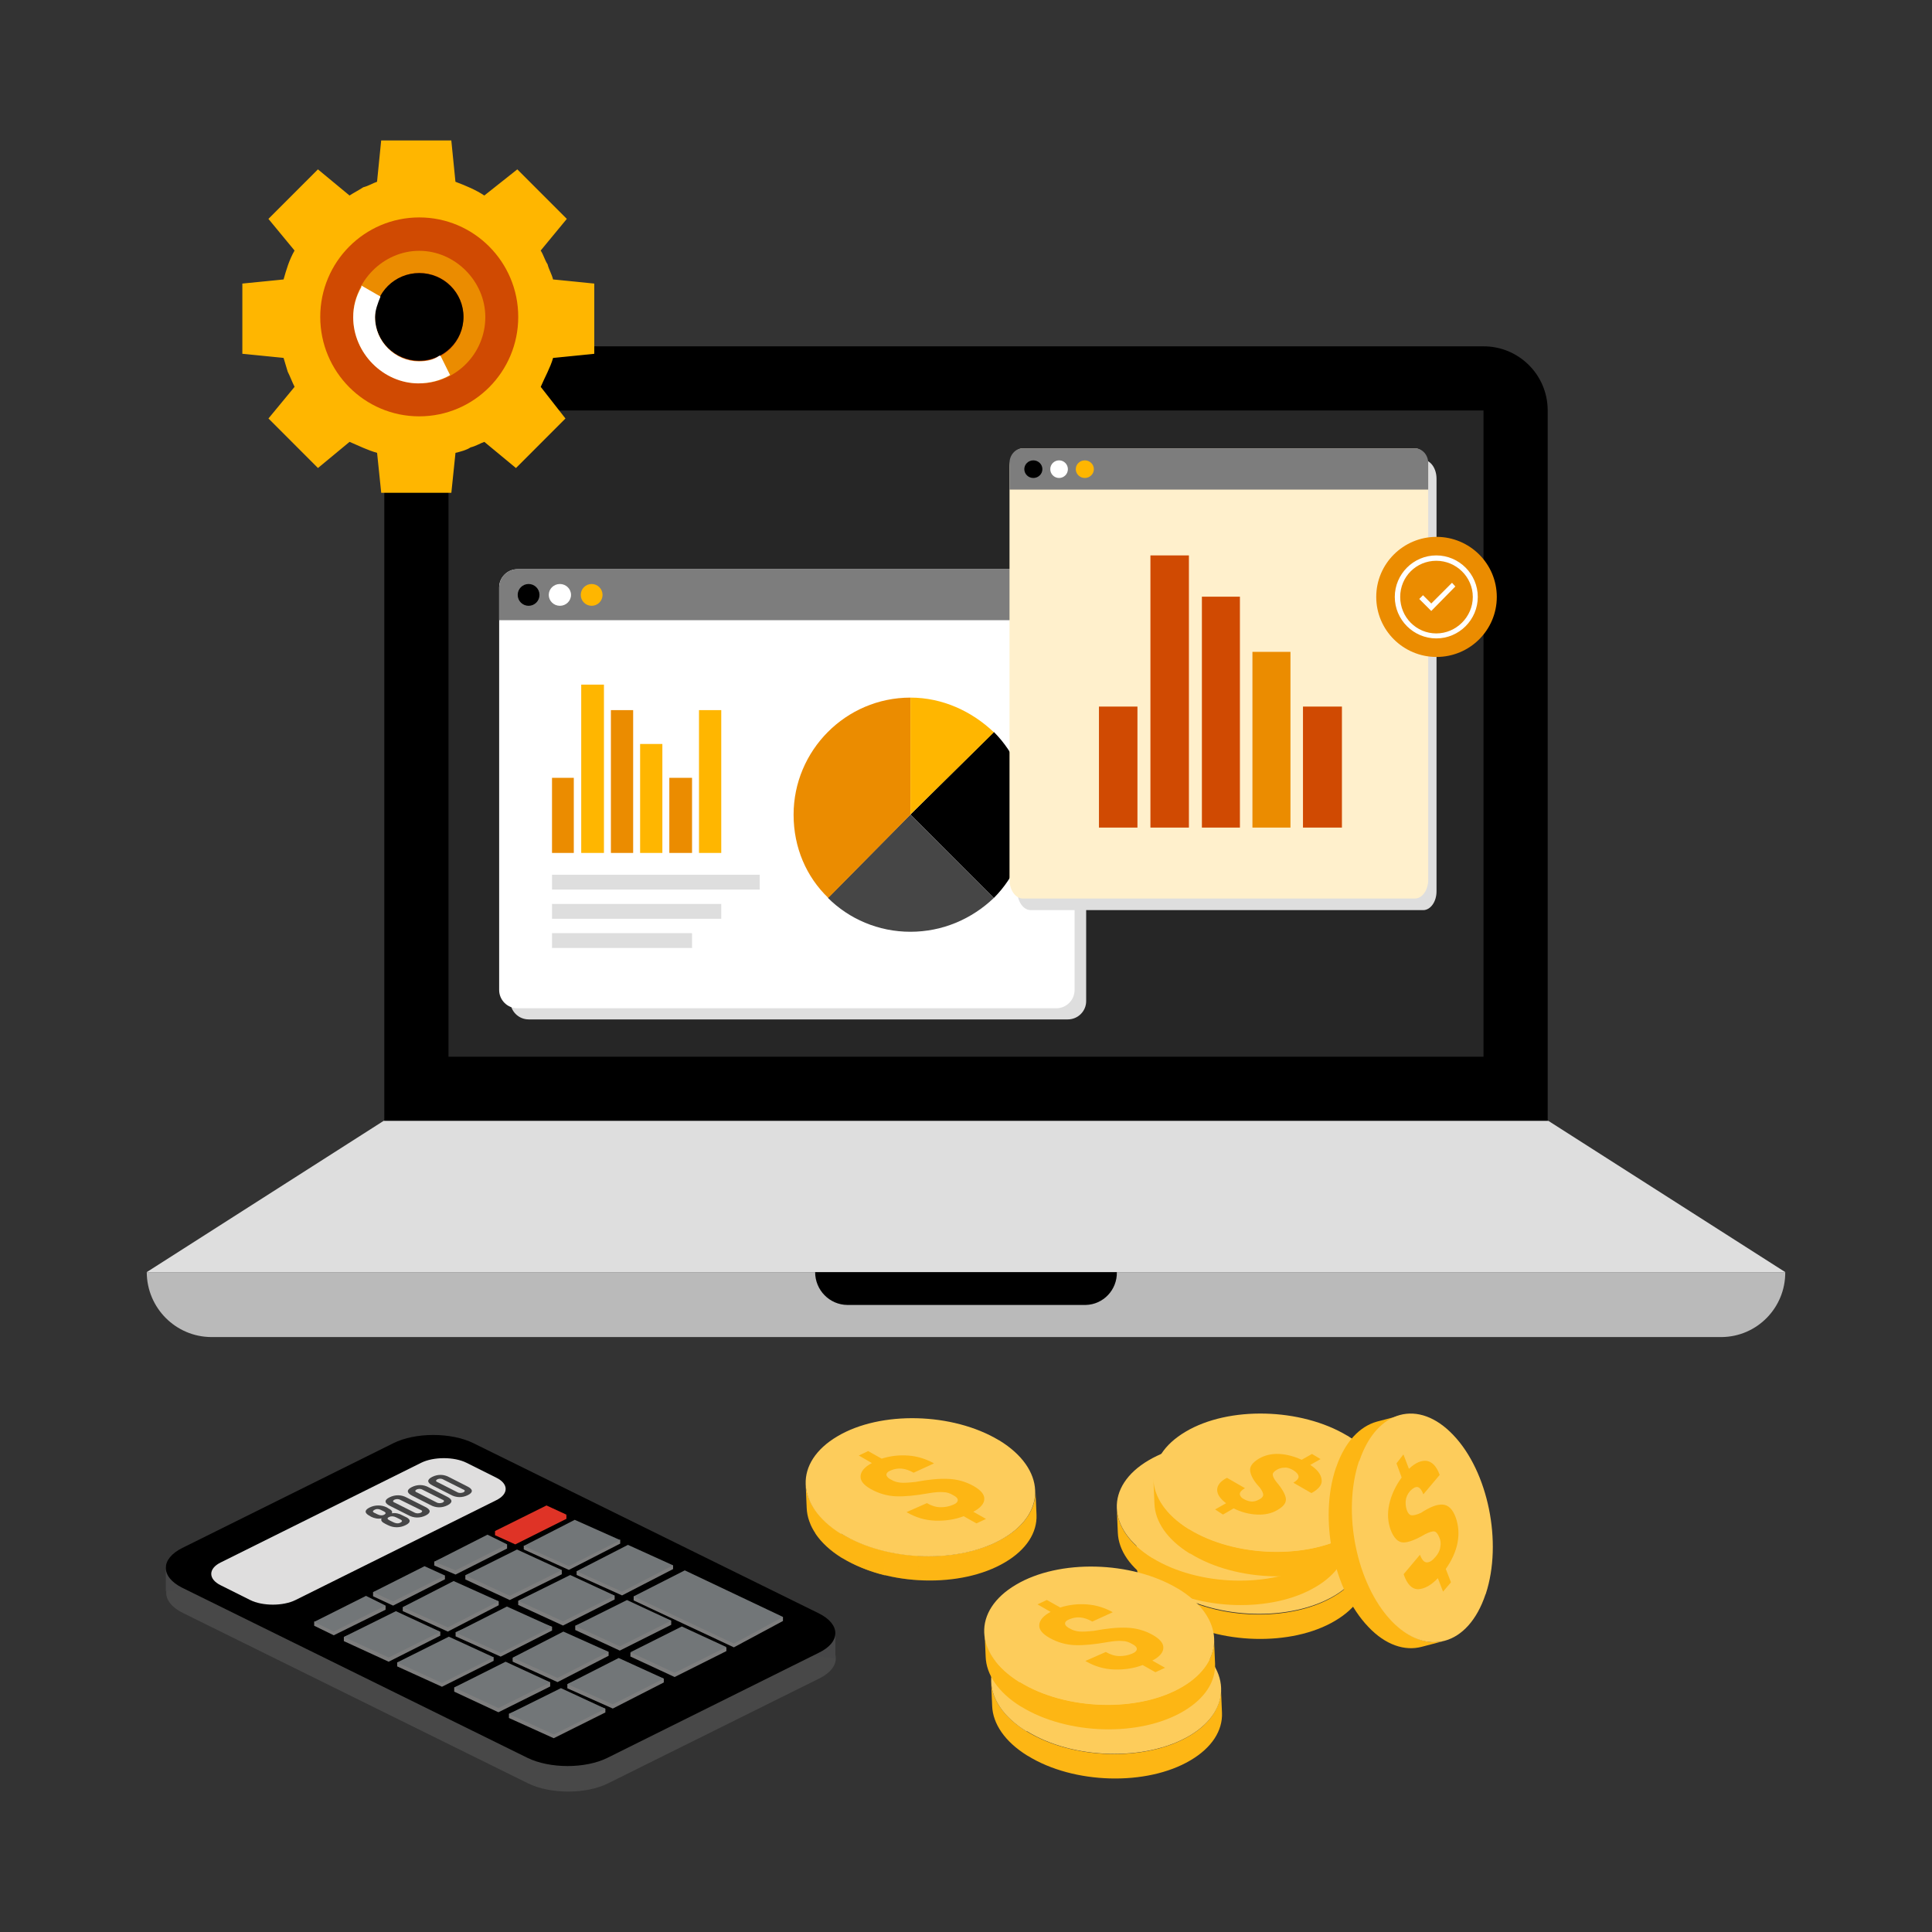 <?xml version="1.0" encoding="UTF-8"?>
<svg id="Layer_1" data-name="Layer 1" xmlns="http://www.w3.org/2000/svg" viewBox="0 0 500 500">
  <rect x="0" y="0" width="500" height="500" fill="#333333" stroke="none"/>
  <defs>
    <style>
      .cls-1 {
        fill: #464646;
      }

      .cls-1, .cls-2, .cls-3, .cls-4, .cls-5, .cls-6, .cls-7, .cls-8, .cls-9, .cls-10, .cls-11, .cls-12, .cls-13, .cls-14, .cls-15, .cls-16, .cls-17, .cls-18, .cls-19, .cls-20, .cls-21 {
        fill-rule: evenodd;
      }

      .cls-2 {
        fill: #fdcc5b;
      }

      .cls-3 {
        fill: #fff;
      }

      .cls-4 {
        opacity: .69;
      }

      .cls-4, .cls-14, .cls-20 {
        fill: #fdb614;
      }

      .cls-5 {
        fill: #bababa;
      }

      .cls-6 {
        fill: #7d7d7d;
      }

      .cls-7 {
        fill: #464647;
      }

      .cls-8 {
        fill: #fff0cc;
      }

      .cls-9 {
        fill: #df3326;
      }

      .cls-10 {
        fill: #484848;
      }

      .cls-11 {
        fill: #ffb600;
      }

      .cls-12 {
        fill: #727678;
      }

      .cls-13 {
        fill: #7e7e7e;
      }

      .cls-14 {
        opacity: .27;
      }

      .cls-15 {
        fill: #dedede;
      }

      .cls-16 {
        fill: #262626;
      }

      .cls-17 {
        fill: #dfdede;
      }

      .cls-18 {
        fill: #eb8c00;
      }

      .cls-19 {
        fill: #d04a02;
      }
    </style>
  </defs>
  <g>
    <g>
      <path class="cls-21" d="m400.54,106.31v183.77H99.46V106.31c.04-9.21,7.51-16.66,16.73-16.68h267.62c9.16-.08,16.65,7.28,16.73,16.44,0,.08,0,.16,0,.25h0Z"/>
      <polygon class="cls-16" points="116.07 106.23 383.93 106.23 383.93 273.48 116.07 273.48 116.07 106.23 116.07 106.23 116.07 106.23 116.07 106.23"/>
      <polygon class="cls-15" points="462.02 329.22 37.98 329.22 99.28 290.08 400.72 290.08 462.02 329.22 462.02 329.22 462.02 329.22 462.02 329.22 462.02 329.22"/>
      <path class="cls-5" d="m445.28,346.03H54.72c-9.23-.03-16.71-7.53-16.74-16.8h424.04c.07,9.21-7.31,16.73-16.48,16.8-.09,0-.17,0-.26,0h0Z"/>
      <path class="cls-21" d="m280.65,337.72h-61.35c-4.62-.04-8.35-3.84-8.34-8.5h78.08c.1,4.59-3.5,8.4-8.06,8.5-.1,0-.19,0-.29,0h-.05Z"/>
    </g>
    <g>
      <path class="cls-11" d="m143.14,92.64c-.71,2.49-2.14,4.99-3.2,7.48l6.4,8.19-12.81,12.82-8.18-6.77c-1.07.36-2.14,1.07-3.56,1.42-1.07.71-2.49,1.07-3.91,1.42l-1.07,10.33h-18.15l-1.07-10.33c-2.49-.71-4.62-1.78-7.12-2.85l-8.18,6.77-12.81-12.82,6.76-8.19c-.71-1.42-1.07-2.49-1.78-3.92-.36-1.07-.71-2.49-1.07-3.56l-10.67-1.07v-18.17l10.67-1.07c.71-2.49,1.42-4.99,2.84-7.48l-6.76-8.19,12.81-12.82,8.18,6.77c1.07-.71,2.49-1.42,3.56-2.14,1.42-.36,2.49-1.07,3.56-1.42l1.07-10.69h18.15l1.07,10.69c2.84,1.07,5.34,2.14,7.47,3.56l8.54-6.77,12.81,12.82-6.76,8.19c.71,1.07,1.07,2.49,1.78,3.56.36,1.42,1.07,2.49,1.42,3.92l10.67,1.07v18.17l-10.67,1.07h0Z"/>
      <path class="cls-19" d="m82.88,82.01c0-14.22,11.47-25.74,25.62-25.74s25.62,11.53,25.62,25.74-11.47,25.74-25.62,25.74-25.62-11.53-25.62-25.74h0Z"/>
      <path class="cls-18" d="m108.5,99.23c-9.26,0-17.1-7.86-17.1-17.16s7.84-17.16,17.1-17.16,17.1,7.86,17.1,17.16-7.48,17.16-17.1,17.16h0Zm0-28.6c-6.06,0-11.4,5-11.4,11.44s5.34,11.44,11.4,11.44c6.41,0,11.4-5,11.4-11.44s-4.99-11.44-11.4-11.44h0Z"/>
      <path class="cls-21" d="m97.04,82.01c0-6.26,5.13-11.34,11.46-11.34s11.46,5.08,11.46,11.34-5.13,11.34-11.46,11.34-11.46-5.08-11.46-11.34h0Z"/>
      <path class="cls-3" d="m108.36,99.22c-9.18,0-16.95-7.85-16.95-17.11,0-2.85.71-5.35,2.12-7.85v-.36l4.94,2.85h0c-.71,1.78-1.41,3.57-1.41,5.35,0,6.42,5.3,11.41,11.3,11.41,2.12,0,3.88-.36,5.3-1.43h.35l2.47,4.99h0c-2.47,1.43-5.3,2.14-8.12,2.14h0Z"/>
    </g>
    <g>
      <path class="cls-15" d="m276.36,263.82h-139.55c-2.61,0-4.74-2.13-4.74-4.73v-104.17c0-2.6,2.13-4.73,4.74-4.73h139.55c2.61,0,4.74,2.13,4.74,4.73v104.17c0,2.61-2.13,4.73-4.74,4.73h0Z"/>
      <path class="cls-3" d="m273.36,260.94h-139.44c-2.61,0-4.74-2.13-4.74-4.73v-104.17c0-2.6,2.13-4.73,4.74-4.73h139.44c2.61,0,4.74,2.13,4.74,4.73v104.17c0,2.61-2.13,4.73-4.74,4.73h0Z"/>
      <path class="cls-6" d="m273.36,147.3h-139.43c-2.61,0-4.74,2.12-4.74,4.72v8.48h148.92v-8.48c0-2.6-2.13-4.72-4.74-4.72h0Z"/>
      <path class="cls-21" d="m133.98,153.96c0-1.56,1.26-2.82,2.82-2.82s2.82,1.26,2.82,2.82-1.26,2.82-2.82,2.82-2.82-1.26-2.82-2.82h0Z"/>
      <path class="cls-3" d="m142.02,153.96c0-1.56,1.29-2.82,2.88-2.82s2.88,1.26,2.88,2.82-1.29,2.82-2.88,2.82-2.88-1.26-2.88-2.82h0Z"/>
      <path class="cls-11" d="m150.3,153.96c0-1.56,1.26-2.82,2.82-2.82s2.82,1.26,2.82,2.82-1.26,2.82-2.82,2.82-2.82-1.26-2.82-2.82h0Z"/>
      <polygon class="cls-18" points="142.86 201.3 148.5 201.3 148.5 220.74 142.86 220.74 142.86 201.3 142.86 201.3 142.86 201.3 142.86 201.3"/>
      <polygon class="cls-11" points="150.42 177.18 156.3 177.18 156.3 220.74 150.42 220.74 150.42 177.18 150.42 177.18 150.42 177.18 150.42 177.18"/>
      <polygon class="cls-18" points="158.1 183.78 163.86 183.78 163.86 220.74 158.1 220.74 158.1 183.78 158.1 183.78 158.1 183.78 158.1 183.78"/>
      <polygon class="cls-11" points="165.66 192.54 171.42 192.54 171.42 220.74 165.66 220.74 165.66 192.54 165.66 192.54 165.66 192.54 165.66 192.54"/>
      <polygon class="cls-18" points="173.22 201.3 179.1 201.3 179.1 220.74 173.22 220.74 173.22 201.3 173.22 201.3 173.22 201.3 173.22 201.3"/>
      <polygon class="cls-11" points="180.9 183.78 186.66 183.78 186.66 220.74 180.9 220.74 180.9 183.78 180.9 183.78 180.9 183.78 180.9 183.78"/>
      <polygon class="cls-15" points="142.86 226.38 196.62 226.38 196.62 230.22 142.86 230.22 142.86 226.38 142.86 226.38 142.86 226.38 142.86 226.38"/>
      <polygon class="cls-15" points="142.86 233.94 186.66 233.94 186.66 237.78 142.86 237.78 142.86 233.94 142.86 233.94 142.86 233.94 142.86 233.94"/>
      <polygon class="cls-15" points="142.86 241.5 179.1 241.5 179.1 245.34 142.86 245.34 142.86 241.5 142.86 241.5 142.86 241.5 142.86 241.5"/>
      <path class="cls-21" d="m265.98,210.79c0,8.55-3.32,16.14-8.77,21.6l-21.59-21.6,21.59-21.36c5.46,5.46,8.77,13.06,8.77,21.36h0Z"/>
      <path class="cls-1" d="m257.22,232.37c-5.7,5.46-13.29,8.77-21.6,8.77s-15.9-3.32-21.36-8.77l21.36-21.59,21.6,21.59h0Z"/>
      <path class="cls-18" d="m235.62,180.54v30.3l-21.26,21.54c-5.67-5.44-8.98-13.02-8.98-21.54,0-16.57,13.47-30.3,30.24-30.3h0Z"/>
      <path class="cls-11" d="m257.22,189.52l-21.6,21.26v-30.24c8.31,0,15.9,3.54,21.6,8.98h0Z"/>
    </g>
    <g>
      <path class="cls-15" d="m368.32,235.54h-101.57c-1.9,0-3.45-2.19-3.45-4.85v-106.81c0-2.67,1.55-4.85,3.45-4.85h101.57c1.9,0,3.45,2.19,3.45,4.85v106.81c0,2.67-1.55,4.85-3.45,4.85h0Z"/>
      <path class="cls-8" d="m366.17,232.54h-101.46c-1.9,0-3.45-2.19-3.45-4.85v-106.81c0-2.67,1.55-4.85,3.45-4.85h101.46c1.9,0,3.45,2.19,3.45,4.85v106.81c0,2.67-1.55,4.85-3.45,4.85h0Z"/>
      <path class="cls-6" d="m366.16,116.02h-101.45c-1.9,0-3.45,1.72-3.45,3.81v6.87h108.36v-6.87c0-2.1-1.55-3.81-3.45-3.81h0Z"/>
      <path class="cls-21" d="m265.09,121.42c0-1.26,1.05-2.28,2.34-2.28s2.34,1.02,2.34,2.28-1.05,2.28-2.34,2.28-2.34-1.02-2.34-2.28h0Z"/>
      <path class="cls-3" d="m271.81,121.42c0-1.26,1.02-2.28,2.28-2.28s2.28,1.02,2.28,2.28-1.02,2.28-2.28,2.28-2.28-1.02-2.28-2.28h0Z"/>
      <path class="cls-11" d="m278.41,121.42c0-1.26,1.05-2.28,2.34-2.28s2.34,1.02,2.34,2.28-1.05,2.28-2.34,2.28-2.34-1.02-2.34-2.28h0Z"/>
      <polygon class="cls-19" points="284.41 182.86 294.37 182.86 294.37 214.18 284.41 214.18 284.41 182.86 284.41 182.86 284.41 182.86 284.41 182.86 284.41 182.86 284.41 182.86"/>
      <polygon class="cls-19" points="297.73 143.74 307.69 143.74 307.69 214.18 297.73 214.18 297.73 143.74 297.73 143.74 297.73 143.74 297.73 143.74 297.73 143.74 297.73 143.74"/>
      <polygon class="cls-19" points="311.05 154.42 320.89 154.42 320.89 214.18 311.05 214.18 311.05 154.42 311.05 154.42 311.05 154.42 311.05 154.42 311.05 154.42 311.05 154.42"/>
      <polygon class="cls-18" points="324.13 168.7 333.97 168.7 333.97 214.18 324.13 214.18 324.13 168.7 324.13 168.7 324.13 168.7 324.13 168.7 324.13 168.7 324.13 168.7"/>
      <polygon class="cls-19" points="337.21 182.86 347.29 182.86 347.29 214.18 337.21 214.18 337.21 182.86 337.21 182.86 337.21 182.86 337.21 182.86 337.21 182.86 337.21 182.86"/>
      <path class="cls-18" d="m387.37,154.48c0,8.58-6.98,15.54-15.6,15.54s-15.6-6.96-15.6-15.54,6.98-15.54,15.6-15.54,15.6,6.96,15.6,15.54h0Z"/>
      <path class="cls-3" d="m375.79,150.83l-5.37,5.37-2.15-2.15-.97.97,3.11,3.11,6.23-6.34-.86-.96h0Zm0,0l-5.37,5.37-2.15-2.15-.97.97,3.11,3.11,6.23-6.34-.86-.96h0Zm-4.08-7.09c-5.91,0-10.74,4.84-10.74,10.74s4.83,10.74,10.74,10.74,10.74-4.84,10.74-10.74-4.83-10.74-10.74-10.74h0Zm0,20.19c-5.16,0-9.34-4.19-9.34-9.45s4.19-9.35,9.34-9.35,9.45,4.19,9.45,9.35-4.29,9.45-9.45,9.45h0Zm-1.29-7.74l-2.15-2.15-.97.97,3.11,3.11,6.23-6.34-.86-.96-5.37,5.37h0Z"/>
    </g>
  </g>
  <g>
    <path class="cls-10" d="m212.02,434.39l-54.64,27.13c-5.7,2.85-14.95,2.85-20.74,0l-89.35-44.11c-5.7-2.85-5.7-7.47,0-10.32l50.99-29.26c5.7-2.85,14.95-2.85,20.74,0l93.09,46.16c5.61,2.93,5.61,7.56-.09,10.41h0Z"/>
    <polygon class="cls-7" points="210.79 428.51 216.19 429.21 216.19 422.61 210.79 422.61 210.79 428.51 210.79 428.51"/>
    <polygon class="cls-7" points="42.91 411.81 48.43 411.09 48.43 405.09 42.91 405.18 42.91 411.81 42.91 411.81"/>
    <path class="cls-21" d="m211.93,427.72l-54.71,27.2c-5.69,2.84-14.95,2.84-20.73,0l-89.31-44c-5.69-2.84-5.69-7.47,0-10.31l54.62-27.11c5.69-2.84,14.95-2.84,20.73,0l89.31,44c5.78,2.84,5.78,7.47.09,10.22h0Z"/>
    <polygon class="cls-13" points="99.79 415.53 81.31 419.68 81.31 420.74 86.37 423.21 99.79 416.59 99.79 415.53 99.79 415.53"/>
    <polygon class="cls-13" points="115.15 407.73 96.55 412.03 96.55 413.11 101.73 415.53 115.15 408.72 115.15 407.73 115.15 407.73"/>
    <polygon class="cls-13" points="126.16 398.25 112.39 404.17 112.39 405.16 117.9 407.49 131.23 400.76 131.23 399.69 126.16 398.25 126.16 398.25"/>
    <polygon class="cls-9" points="146.59 392.01 128.11 396.25 128.11 397.31 133.35 399.69 146.59 393.07 146.59 392.01 146.59 392.01"/>
    <polygon class="cls-13" points="102.45 418.05 88.99 423.65 88.99 424.72 100.58 430.05 113.95 423.3 113.95 422.32 102.45 418.05 102.45 418.05"/>
    <polygon class="cls-13" points="117.4 410.13 104.23 415.97 104.23 416.95 115.89 422.25 129.07 415.43 129.07 414.44 117.4 410.13 117.4 410.13"/>
    <polygon class="cls-13" points="133.8 402.09 120.43 407.69 120.43 408.76 131.93 414.09 145.39 407.42 145.39 406.36 133.8 402.09 133.8 402.09"/>
    <polygon class="cls-13" points="160.51 398.49 135.55 400.01 135.55 401 147.22 406.29 160.51 399.48 160.51 398.49 160.51 398.49"/>
    <polygon class="cls-13" points="127.75 428.85 102.79 430.19 102.79 431.26 114.38 436.53 127.75 429.83 127.75 428.85 127.75 428.85"/>
    <polygon class="cls-13" points="131.19 416.73 117.91 422.42 117.91 423.49 129.58 428.73 142.87 421.98 142.87 421 131.19 416.73 131.19 416.73"/>
    <polygon class="cls-13" points="147.57 408.69 134.11 414.29 134.11 415.36 145.7 420.69 159.07 413.94 159.07 412.96 147.57 408.69 147.57 408.69"/>
    <polygon class="cls-13" points="174.19 405.09 149.23 406.61 149.23 407.6 160.99 412.89 174.19 406.08 174.19 405.09 174.19 405.09"/>
    <polygon class="cls-13" points="130.85 431.13 117.55 436.73 117.55 437.8 128.99 443.13 142.39 436.46 142.39 435.4 130.85 431.13 130.85 431.13"/>
    <polygon class="cls-13" points="145.8 423.21 132.67 429.05 132.67 430.03 144.29 435.33 157.51 428.51 157.51 427.52 145.8 423.21 145.8 423.21"/>
    <polygon class="cls-13" points="162.26 415.17 148.87 420.77 148.87 421.84 160.4 427.17 173.71 420.5 173.71 419.44 162.26 415.17 162.26 415.17"/>
    <polygon class="cls-13" points="202.63 418.45 163.99 413.13 163.99 414.19 189.92 426.33 202.63 419.51 202.63 418.45 202.63 418.45"/>
    <polygon class="cls-13" points="145.17 437.85 131.71 443.54 131.71 444.61 143.3 449.85 156.67 443.18 156.67 442.21 145.17 437.85 145.17 437.85"/>
    <polygon class="cls-13" points="160.11 430.17 146.83 435.86 146.83 436.93 158.59 442.17 171.79 435.42 171.79 434.44 160.11 430.17 160.11 430.17"/>
    <polygon class="cls-13" points="187.99 426.33 163.15 427.65 163.15 428.71 174.59 434.01 187.99 427.3 187.99 426.33 187.99 426.33"/>
    <polygon class="cls-12" points="94.72 413.01 81.31 419.74 86.37 422.25 99.79 415.52 94.72 413.01 94.72 413.01"/>
    <polygon class="cls-12" points="109.87 405.33 96.55 412.04 101.73 414.45 115.15 407.74 109.87 405.33 109.87 405.33"/>
    <polygon class="cls-12" points="126.16 397.17 112.39 404.17 117.9 406.41 131.23 399.68 126.16 397.17 126.16 397.17"/>
    <polygon class="cls-9" points="141.43 389.61 128.11 396.23 133.35 398.61 146.59 391.99 141.43 389.61 141.43 389.61"/>
    <polygon class="cls-12" points="102.45 416.97 88.99 423.64 100.58 428.97 113.95 422.3 102.45 416.97 102.45 416.97"/>
    <polygon class="cls-12" points="117.4 409.17 104.23 415.93 115.89 421.17 129.07 414.42 117.4 409.17 117.4 409.17"/>
    <polygon class="cls-12" points="133.8 401.01 120.43 407.68 131.93 413.01 145.39 406.34 133.8 401.01 133.8 401.01"/>
    <polygon class="cls-12" points="148.74 393.33 135.55 400.09 147.22 405.33 160.51 398.58 148.74 393.33 148.74 393.33"/>
    <polygon class="cls-12" points="116.16 423.57 102.79 430.24 114.38 435.57 127.75 428.9 116.16 423.57 116.16 423.57"/>
    <polygon class="cls-12" points="131.19 415.77 117.91 422.49 129.58 427.77 142.87 421.05 131.19 415.77 131.19 415.77"/>
    <polygon class="cls-12" points="147.57 407.61 134.11 414.28 145.7 419.61 159.07 412.94 147.57 407.61 147.57 407.61"/>
    <polygon class="cls-12" points="162.51 399.81 149.23 406.63 160.99 411.93 174.19 405.11 162.51 399.81 162.51 399.81"/>
    <polygon class="cls-12" points="130.85 430.05 117.55 436.72 128.99 442.05 142.39 435.38 130.85 430.05 130.85 430.05"/>
    <polygon class="cls-12" points="145.8 422.25 132.67 429.01 144.29 434.25 157.51 427.5 145.8 422.25 145.8 422.25"/>
    <polygon class="cls-12" points="162.26 414.09 148.87 420.76 160.4 426.09 173.71 419.42 162.26 414.09 162.26 414.09"/>
    <polygon class="cls-12" points="177.22 406.41 163.99 413.14 189.92 425.37 202.63 418.46 177.22 406.41 177.22 406.41"/>
    <polygon class="cls-12" points="145.17 436.89 131.71 443.56 143.3 448.89 156.67 442.22 145.17 436.89 145.17 436.89"/>
    <polygon class="cls-12" points="160.11 429.09 146.83 435.85 158.59 441.09 171.79 434.42 160.11 429.09 160.11 429.09"/>
    <polygon class="cls-12" points="176.45 420.93 163.15 427.6 174.59 432.93 187.99 426.26 176.45 420.93 176.45 420.93"/>
    <path class="cls-17" d="m128.4,388.27l-51.91,25.81c-3.21,1.6-8.55,1.6-11.75,0l-7.66-3.83c-3.21-1.6-3.21-4.27,0-5.87l51.91-25.81c3.21-1.6,8.55-1.6,11.75,0l7.66,3.83c3.29,1.6,3.29,4.27,0,5.87h0Z"/>
    <path class="cls-7" d="m104.94,394.72c-1.42.71-3.1.71-4.51,0l-.71-.35c-.89-.44-1.24-.88-.97-1.41-.89.18-1.86,0-2.74-.44l-.27-.18c-1.42-.71-1.5-1.5-.09-2.2,1.42-.71,3.1-.71,4.51,0l.27.18c.89.44,1.24.88.97,1.32.97-.18,1.95.09,2.74.53l.71.35c1.5.62,1.59,1.5.09,2.2h0Zm-7.26-2.82c.71.35,1.33.35,1.77.09.44-.26.53-.53-.18-.88l-.53-.26c-.8-.44-1.42-.35-1.86-.09-.44.26-.62.53.27.88l.53.26h0Zm6.02,2.12c.44-.26.53-.53-.27-.88l-.89-.44c-.71-.35-1.33-.35-1.86-.09-.53.26-.53.53.18.88l.89.44c.89.44,1.5.35,1.95.09h0Z"/>
    <path class="cls-7" d="m100.91,389.72c-1.44-.71-1.53-1.51-.09-2.22,1.44-.71,3.05-.71,4.49.09l4.76,2.4c1.44.71,1.53,1.51.09,2.22s-3.05.71-4.49-.09l-4.76-2.4h0Zm6.28,1.69c.63.36,1.17.27,1.71.09.45-.27.54-.53-.18-.8l-5.03-2.49c-.63-.36-1.17-.27-1.62-.09-.45.27-.54.53.18.8l4.94,2.49h0Z"/>
    <path class="cls-7" d="m106.66,387.08c-1.42-.71-1.51-1.51-.09-2.22,1.42-.71,3.02-.71,4.44.09l4.71,2.4c1.42.71,1.51,1.51.09,2.22s-3.02.71-4.44-.09l-4.71-2.4h0Zm6.22,1.69c.62.36,1.15.27,1.69.09.44-.27.53-.53-.18-.8l-4.97-2.49c-.62-.36-1.15-.27-1.6-.09-.44.27-.53.53.18.8l4.88,2.49h0Z"/>
    <path class="cls-7" d="m111.94,384.44c-1.42-.71-1.51-1.51-.09-2.22,1.42-.71,3.02-.71,4.44.09l4.71,2.4c1.42.71,1.51,1.51.09,2.22-1.42.71-3.02.71-4.44-.09l-4.71-2.4h0Zm6.31,1.69c.62.36,1.15.27,1.69.09.44-.27.53-.53-.18-.8l-4.97-2.49c-.62-.36-1.15-.27-1.6-.09-.44.27-.53.53.18.8l4.88,2.49h0Z"/>
  </g>
  <g>
    <path class="cls-20" d="m303.47,418.31l-.18-.09c-5.88-3.65-8.9-8.28-9.08-12.83-.09-2.14-.18-4.19-.27-6.32.18,4.54,3.21,9.17,9.08,12.83l.18.09c11.93,7.3,30.72,7.84,42.03,1.16,5.61-3.3,8.28-7.75,8.19-12.29.09,2.14.18,4.19.27,6.32.18,4.54-2.58,9-8.19,12.29-11.22,6.68-30.1,6.15-42.03-1.16h0Z"/>
    <path class="cls-2" d="m303.15,411.84c-11.73-7.28-12.18-18.47-.89-25.13,11.2-6.66,29.87-6.13,41.78.98l.18.09c11.91,7.28,12.36,18.56,1.07,25.22-11.29,6.66-30.14,6.13-41.96-1.15h-.18Z"/>
    <path class="cls-20" d="m298.53,409.55l-.18-.09c-5.87-3.65-8.89-8.28-9.06-12.83-.09-2.14-.18-4.19-.27-6.32.18,4.54,3.2,9.17,9.06,12.83l.18.09c11.91,7.3,30.66,7.84,41.95,1.16,5.6-3.3,8.26-7.75,8.18-12.29.09,2.14.18,4.19.27,6.32.18,4.54-2.58,9-8.18,12.29-11.29,6.68-30.04,6.15-41.95-1.16h0Z"/>
    <path class="cls-2" d="m298.11,403.08c-11.73-7.28-12.18-18.47-.89-25.13,11.2-6.66,29.87-6.13,41.78.98l.18.09c11.91,7.28,12.36,18.56,1.07,25.22-11.29,6.66-30.14,6.13-41.96-1.15h-.18Z"/>
    <path class="cls-20" d="m308.12,402.11l-.27-.09c-5.88-3.65-8.9-8.28-9.08-12.83-.09-2.14-.18-4.19-.27-6.32.18,4.54,3.21,9.17,9.08,12.83l.18.09c11.93,7.3,30.72,7.84,42.03,1.16,5.61-3.3,8.28-7.75,8.19-12.29.09,2.14.18,4.19.27,6.32.18,4.54-2.58,9-8.19,12.29-11.22,6.68-30.1,6.15-41.94-1.16h0Z"/>
    <path class="cls-2" d="m307.71,395.74c-11.73-7.31-12.18-18.53-.89-25.21,11.2-6.68,29.87-6.15,41.78.98l.18.09c11.91,7.31,12.36,18.62,1.07,25.3-11.29,6.68-30.14,6.15-41.96-1.16h-.18Z"/>
    <path class="cls-20" d="m314.47,390.64l2.84-1.6c-1.51-1.15-2.31-2.31-2.31-3.46s.8-2.22,2.49-3.1h.09l4.62,2.66c-.89.53-1.33.98-1.33,1.51,0,.44.36.98,1.07,1.33.8.44,1.51.62,2.13.62.71,0,1.33-.27,1.96-.62.62-.35.89-.71.89-1.15,0-.35-.27-1.06-.89-1.86-1.51-1.6-2.31-3.02-2.49-4.26-.18-1.15.62-2.22,2.22-3.19,1.51-.89,3.29-1.33,5.24-1.24,1.96.09,3.91.62,5.87,1.51l2.67-1.51,2.22,1.33-2.67,1.51c1.78,1.15,2.76,2.39,2.93,3.72.27,1.24-.62,2.48-2.58,3.55h-.09l-4.62-2.66c.98-.62,1.42-1.15,1.33-1.68-.09-.53-.53-1.06-1.42-1.6-.8-.44-1.51-.71-2.22-.62-.71,0-1.33.18-1.96.53-.71.44-1.07.8-1.07,1.24s.27,1.06.89,1.86c1.51,1.77,2.31,3.19,2.49,4.26.18,1.15-.53,2.13-2.22,3.1-1.51.89-3.29,1.24-5.24,1.15-2.04-.09-4.09-.62-6.04-1.6l-2.76,1.6-2.04-1.33h0Z"/>
    <path class="cls-20" d="m266.03,454.43l-.18-.09c-5.88-3.65-8.9-8.28-9.08-12.83-.09-2.14-.18-4.19-.27-6.32.18,4.54,3.21,9.17,9.08,12.83l.18.09c11.93,7.3,30.72,7.84,42.03,1.16,5.61-3.3,8.28-7.75,8.19-12.29.09,2.14.18,4.19.27,6.32.18,4.54-2.58,9-8.19,12.29-11.31,6.68-30.19,6.15-42.03-1.16h0Z"/>
    <path class="cls-2" d="m265.61,448.06c-11.76-7.31-12.2-18.53-.89-25.21,11.22-6.68,29.93-6.15,41.87.98l.18.09c11.94,7.31,12.38,18.62,1.07,25.3-11.31,6.68-30.2,6.15-42.04-1.16h-.18Z"/>
    <path class="cls-20" d="m264.33,441.71l-.18-.09c-5.87-3.65-8.89-8.28-9.06-12.83-.09-2.14-.18-4.19-.27-6.32.18,4.54,3.2,9.17,9.06,12.83l.18.09c11.91,7.3,30.66,7.84,41.95,1.16,5.6-3.3,8.26-7.75,8.18-12.29.09,2.14.18,4.19.27,6.32.18,4.54-2.58,9-8.18,12.29-11.29,6.68-30.04,6.15-41.95-1.16h0Z"/>
    <path class="cls-2" d="m263.81,435.34c-11.76-7.31-12.2-18.53-.89-25.21,11.22-6.68,29.93-6.15,41.87.98l.18.09c11.94,7.31,12.38,18.62,1.07,25.3-11.31,6.68-30.2,6.15-42.04-1.16h-.18Z"/>
    <path class="cls-20" d="m270.91,414.07l3.48,1.95c2.23-.71,4.55-.98,6.96-.8,2.41.18,4.55.89,6.51,1.95l.09.09-5.26,2.4c-1.07-.62-2.14-.98-3.12-1.06-.98-.09-1.87.09-2.76.44-.89.35-1.25.8-1.16,1.24.09.44.54.89,1.34,1.24.71.44,1.52.62,2.32.71.8.09,2.14,0,3.84-.18,3.3-.62,6.06-.89,8.47-.8,2.41.09,4.64.71,6.69,1.86,1.87,1.06,2.85,2.22,2.76,3.37,0,1.15-.98,2.31-2.85,3.28l3.3,1.86-2.5,1.15-3.3-1.86c-2.32.89-4.82,1.24-7.4,1.15-2.59-.09-4.99-.8-7.31-2.13l-.09-.09,5.26-2.31c1.25.71,2.41,1.06,3.57,1.06s2.14-.18,3.21-.62c.89-.35,1.25-.8,1.25-1.24s-.45-.89-1.16-1.24c-.89-.53-1.69-.8-2.59-.8-.89-.09-2.14,0-3.75.27-3.48.62-6.33.89-8.56.8-2.23-.09-4.46-.71-6.51-1.86-1.87-1.06-2.76-2.13-2.68-3.37.09-1.24,1.07-2.4,2.94-3.37l-3.39-1.95,2.41-1.15h0Z"/>
    <path class="cls-20" d="m345.74,379.83l.09-.18c2.23-6.5,6.06-10.5,10.52-11.74,2.05-.53,4.1-1.07,6.15-1.6-4.37,1.16-8.29,5.16-10.52,11.74l-.09.18c-4.46,13.26-.71,31.67,8.38,41.2,4.46,4.72,9.45,6.41,13.82,5.16-2.05.53-4.1,1.07-6.15,1.6-4.37,1.16-9.36-.44-13.82-5.16-9.1-9.52-12.84-28.03-8.38-41.19h0Z"/>
    <path class="cls-2" d="m351.86,377.93c4.45-13.09,15.31-16.03,24.29-6.5,8.99,9.44,12.73,27.79,8.37,41.06l-.09.18c-4.45,13.27-15.31,16.3-24.38,6.77-8.99-9.53-12.73-27.96-8.37-41.23l.18-.27h0Z"/>
    <path class="cls-20" d="m363.2,376.39l1.43,3.74c1.7-1.6,3.22-2.23,4.64-2.05,1.43.27,2.5,1.42,3.3,3.56v.09l-4.2,4.99c-.45-1.16-.98-1.78-1.52-1.87-.54-.09-1.16.27-1.88.98-.71.8-1.07,1.69-1.16,2.49-.09.8,0,1.69.27,2.49.27.8.71,1.25,1.16,1.34.45.09,1.34-.09,2.5-.62,2.32-1.51,4.11-2.23,5.63-2.14,1.43.09,2.59,1.16,3.39,3.38.71,2.05.89,4.18.45,6.5-.45,2.31-1.52,4.63-3.04,6.77l1.34,3.47-2.05,2.4-1.34-3.47c-1.79,1.87-3.48,2.76-5.09,2.85-1.61,0-2.86-1.25-3.75-3.83v-.09l4.2-4.99c.54,1.34,1.07,1.96,1.79,1.96s1.43-.45,2.23-1.42c.71-.8,1.16-1.69,1.25-2.58.18-.89.09-1.69-.27-2.49-.36-.89-.8-1.42-1.25-1.51-.54-.09-1.34.18-2.41.71-2.41,1.42-4.29,2.14-5.63,2.14s-2.5-1.16-3.3-3.29c-.71-1.96-.89-4.18-.36-6.59.54-2.4,1.61-4.72,3.22-6.94l-1.34-3.65,1.79-2.31h0Z"/>
    <path class="cls-20" d="m218.03,403.19l-.18-.09c-5.88-3.65-8.9-8.28-9.08-12.83-.09-2.14-.18-4.19-.27-6.32.18,4.54,3.21,9.17,9.08,12.83l.18.09c11.93,7.3,30.72,7.84,42.03,1.16,5.61-3.3,8.28-7.75,8.19-12.29.09,2.14.18,4.19.27,6.32.18,4.54-2.58,9-8.19,12.29-11.31,6.68-30.1,6.15-42.03-1.16h0Z"/>
    <path class="cls-14" d="m209.35,387.79l.44,6.83c1.33,3.11,4,6.03,8.01,8.52l.18.09c4.09,2.48,11.48,5.41,19.93,5.68l-.44-6.3c-5.07-.89-15.75-3.19-19.75-5.59l-.18-.09c-4.18-2.66-6.85-5.86-8.19-9.14h0Z"/>
    <path class="cls-4" d="m217.58,396.88c-3.1-1.95-5.41-4.17-6.92-6.57l.44,6.66c1.51,2.22,3.73,4.35,6.74,6.21l.18.09c3.28,1.95,7.01,3.46,11,4.44l-.44-6.3c-3.9-.98-7.63-2.4-10.82-4.35l-.18-.18h0Z"/>
    <path class="cls-2" d="m217.59,396.94c-11.73-7.31-12.18-18.53-.89-25.21,11.2-6.68,29.87-6.15,41.78.98l.18.09c11.91,7.31,12.36,18.62,1.07,25.3-11.29,6.68-30.14,6.15-41.96-1.16h-.18Z"/>
    <path class="cls-20" d="m224.7,375.55l3.47,1.95c2.22-.71,4.53-.98,6.93-.8,2.4.18,4.53.89,6.49,1.95l.09.09-5.24,2.4c-1.07-.62-2.13-.98-3.11-1.06-.98-.09-1.87.09-2.75.44-.89.35-1.24.8-1.16,1.24.09.44.53.89,1.33,1.24.71.44,1.51.62,2.31.71.8.09,2.13,0,3.82-.18,3.29-.62,6.04-.89,8.44-.8,2.4.09,4.62.71,6.66,1.86,1.87,1.06,2.84,2.22,2.75,3.37,0,1.15-.98,2.31-2.84,3.28l3.29,1.86-2.49,1.15-3.29-1.86c-2.31.89-4.8,1.24-7.38,1.15-2.58-.09-4.98-.8-7.29-2.13l-.09-.09,5.24-2.31c1.24.71,2.4,1.06,3.55,1.06s2.13-.18,3.2-.62c.89-.35,1.24-.8,1.24-1.24s-.44-.89-1.16-1.24c-.89-.53-1.69-.8-2.58-.8-.89-.09-2.13,0-3.73.27-3.47.62-6.31.89-8.53.8s-4.44-.71-6.49-1.86c-1.87-1.06-2.75-2.13-2.67-3.37.09-1.24,1.07-2.4,2.93-3.37l-3.38-1.95,2.4-1.15h0Z"/>
  </g>
</svg>